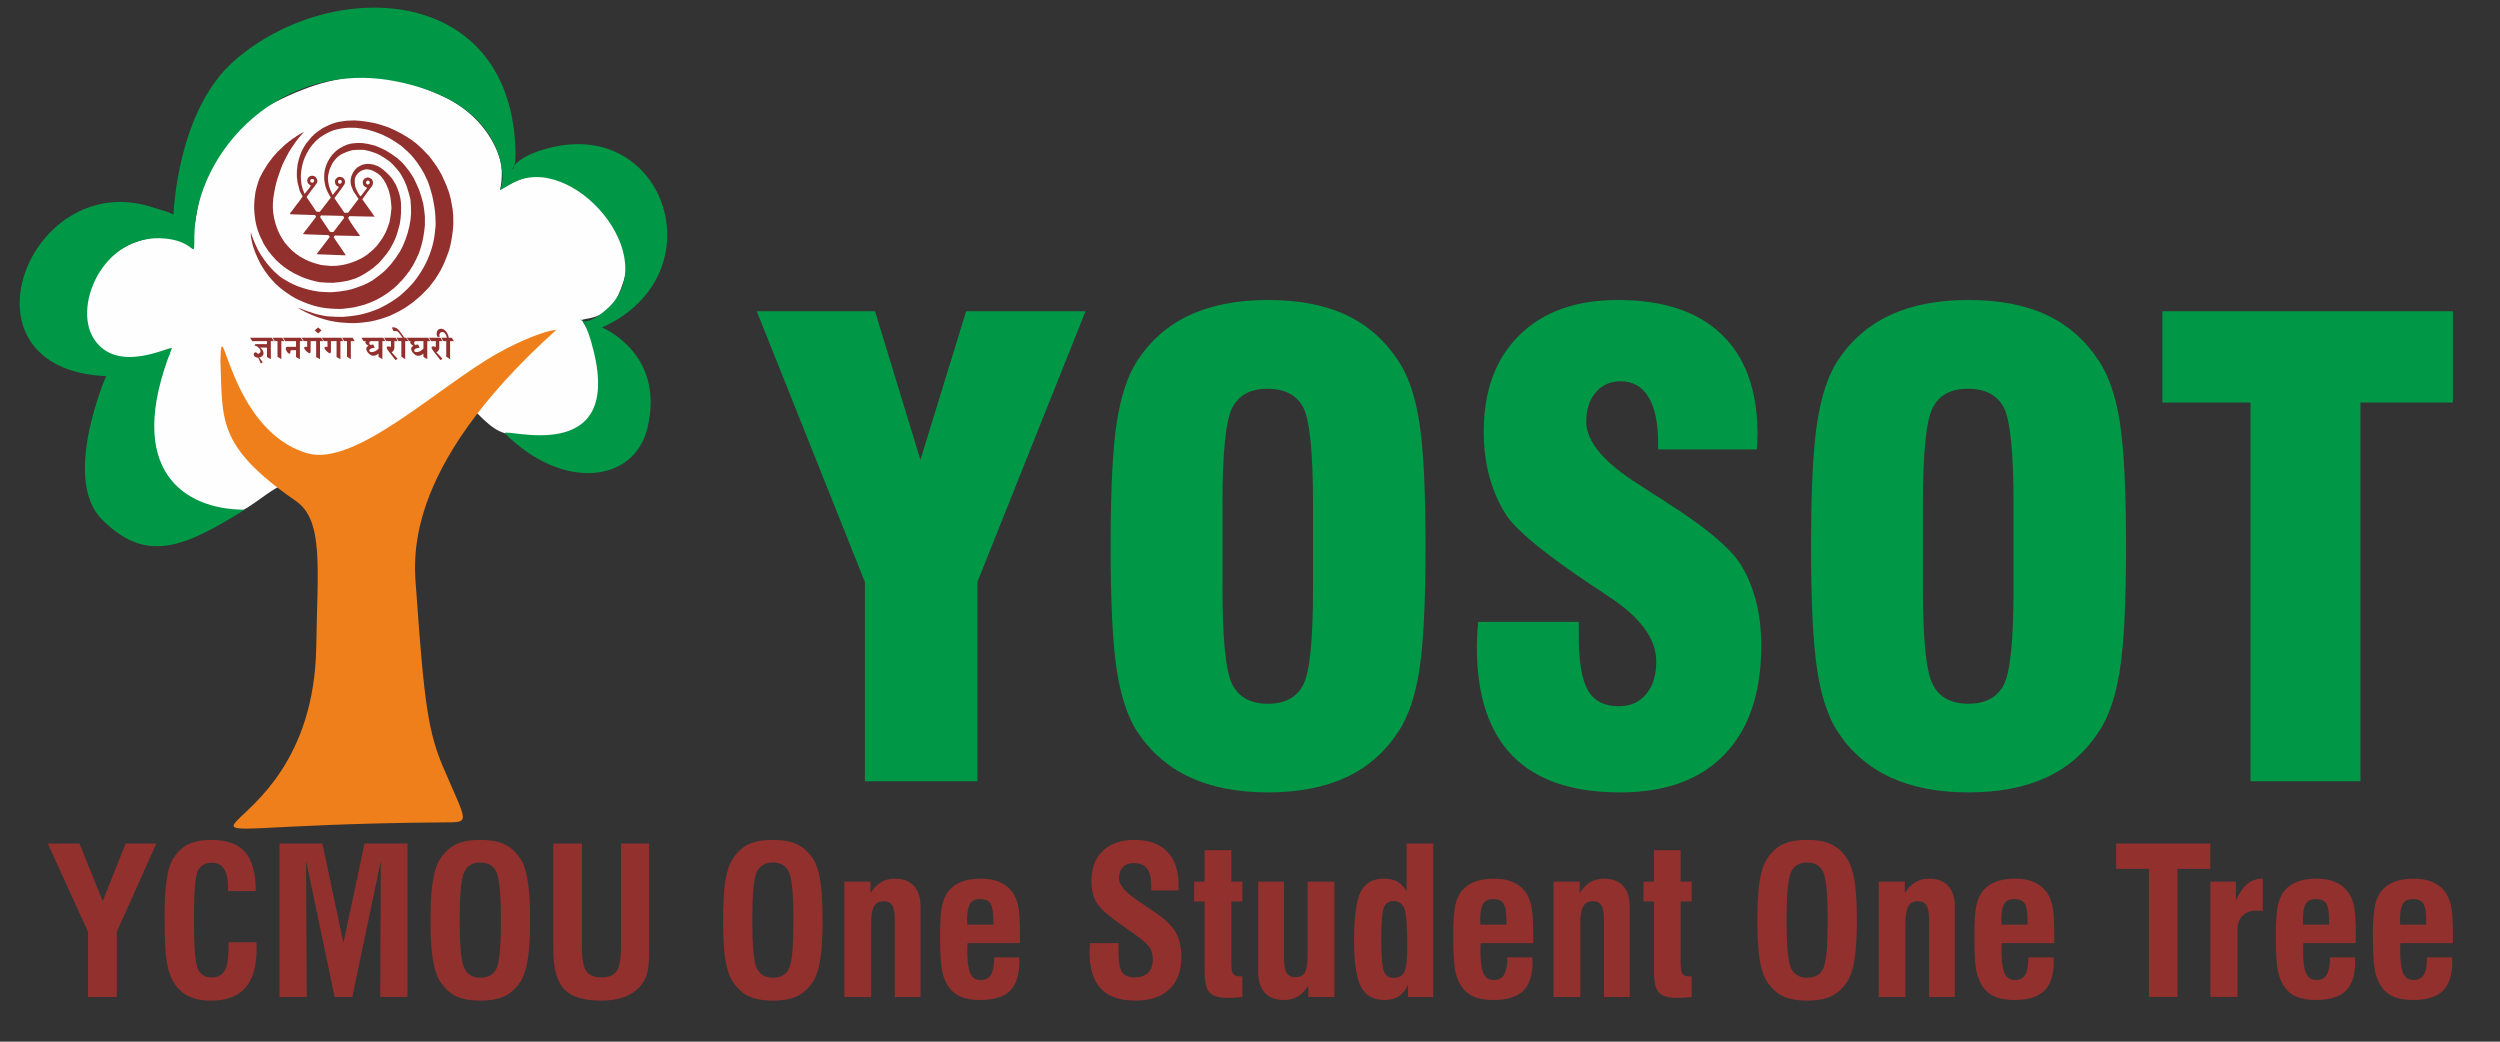 <?xml version="1.0" encoding="UTF-8"?>
<!DOCTYPE svg PUBLIC "-//W3C//DTD SVG 1.1//EN" "http://www.w3.org/Graphics/SVG/1.1/DTD/svg11.dtd">
<!-- Creator: CorelDRAW 2019 (64-Bit) -->
<svg xmlns="http://www.w3.org/2000/svg" xml:space="preserve" width="240px" height="100px" version="1.1" style="shape-rendering:geometricPrecision; text-rendering:geometricPrecision; image-rendering:optimizeQuality; fill-rule:evenodd; clip-rule:evenodd" viewBox="0 0 240 100" xmlns:xlink="http://www.w3.org/1999/xlink">
 <rect x="0" y="0" width="240" height="100" fill="#333333" stroke="none"/>
 <defs>
  <style type="text/css">
   <![CDATA[
    .fil0 {fill:none}
    .fil1 {fill:#FEFEFE}
    .fil2 {fill:#EF7F1A}
    .fil4 {fill:#92302E}
    .fil3 {fill:#009846}
    .fil6 {fill:#92302E;fill-rule:nonzero}
    .fil5 {fill:#009846;fill-rule:nonzero}
   ]]>
  </style>
 </defs>
 <g id="Layer_x0020_1">
  <rect class="fil0" width="240" height="100"/>
  <g id="_1608464422928">
   <path class="fil1" d="M27.97 46.29c-2.01,0.25 -4.59,3.53 -6.61,3.21 -4.93,-0.78 -8.23,-5.2 -7.85,-11.57 0.09,-1.42 1.89,-3.75 3.3,-4.11 -10.58,3.92 -11.04,-8.53 -3.22,-10.76 4.74,-1.34 4.48,2.55 5.22,-2.2 0.64,-4.09 2.08,-7.94 6.16,-10.27 7.7,-4.4 12.39,-3.71 17.55,-1.35 3.08,1.42 4.88,3.94 5.48,6.07 0.39,1.43 0,2.91 0.01,2.9 4.88,-3.07 7.98,-0.61 9.49,0.56 3.01,2.32 3.56,5.83 1.82,9.64 -1.15,2.51 -3.62,2.06 -3.43,2.36 4.11,6.63 1.61,13.55 -7.43,10.82 -1.53,-0.46 -2.37,-1.81 -4.66,-3.79 -0.04,-0.04 -9.09,7.73 -10.25,7.93 -0.29,0.05 -5.09,0.49 -5.58,0.56z"/>
   <path class="fil2" d="M21.16 34.65c0.24,5.61 -0.44,8.13 7.25,13.45 2.67,1.85 2.07,6.38 1.95,14.01 -0.36,21.76 -24.04,17.11 12.19,16.84 2.69,-0.02 2.33,0.18 0,-5.29 -1.41,-3.29 -1.83,-6.07 -2.58,-16.79 -0.19,-2.82 -1.68,-11.59 13.43,-25.2 -0.98,0.04 -3.47,1.03 -5.65,2.26 -5.7,3.21 -13.66,10.93 -18.26,9.58 -7.59,-2.24 -8.2,-14.31 -8.33,-8.86z"/>
   <path class="fil3" d="M23.49 48.93c-5.77,3.6 -9.45,5.24 -13.72,0.92 -3.87,-3.92 0.42,-13.74 0.42,-13.74 -14.85,-0.66 -7.5,-19.91 4.29,-16.26 1.75,0.54 1.65,0.48 2.17,0.75 0.03,0.01 0.28,-9.97 5.92,-14.84 9.32,-8.05 26.62,-7.35 26.92,8.9 0.06,3.28 -1.95,0.64 3.79,-0.58 10.83,-2.3 15.46,12.43 4.51,17.36 0,0 6.09,2.45 4.37,9.63 -1.29,5.36 -8.22,6.03 -13.7,0.52 0,-0.53 11.2,3.18 8.55,-7.8 -1.46,-6.06 -2.4,-0.83 1.3,-4.17 5.49,-4.96 -3.43,-15.11 -9.08,-12.06 -2.01,1.08 -0.9,0.9 -0.99,-0.74 -0.14,-2.46 -1.71,-7.3 -10.18,-9 -11.08,-2.23 -19.28,6.73 -19.4,14.79 -0.04,2.45 0.21,0.8 -2.22,0.37 -6.27,-1.11 -9.52,6.21 -7.46,9.5 2.29,3.65 7.7,0.51 7.51,0.98 -4.64,11.69 1.18,15.47 7,15.47z"/>
   <path class="fil4" d="M24.79 34.34c-0.12,0 -0.22,-0.03 -0.31,-0.09 -0.08,-0.06 -0.12,-0.13 -0.12,-0.22 0,-0.06 0.01,-0.11 0.05,-0.15 0.04,-0.04 0.08,-0.06 0.13,-0.06 0.03,0 0.07,0.02 0.1,0.04 0.04,0.03 0.07,0.06 0.11,0.11 0.07,-0.01 0.14,-0.04 0.19,-0.09 0.05,-0.04 0.07,-0.09 0.07,-0.14 0,-0.12 -0.05,-0.24 -0.16,-0.34 -0.1,-0.11 -0.24,-0.19 -0.41,-0.23l0.06 -0.13 1.13 0 0 -0.29 -1.42 0 -0.2 -0.33 2.16 0 0.21 0.33 -0.38 0 0 1.32 0 0.41 -0.37 -0.2 0 -0.21 0 -0.7 -0.66 0c0.11,0.07 0.19,0.16 0.25,0.26 0.05,0.1 0.08,0.2 0.08,0.3 0,0.09 -0.04,0.17 -0.11,0.25 -0.08,0.07 -0.18,0.12 -0.3,0.14l0.33 0.47 -0.18 0.11 -0.25 -0.56zm1.3 -1.92l1.08 0 0.21 0.33 -0.37 0 0 1.32 0 0.41 -0.37 -0.24 0 -0.17 0 -1.32 -0.35 0 -0.2 -0.33zm1.34 1.03c0,-0.04 0.02,-0.08 0.05,-0.11 0.03,-0.04 0.07,-0.05 0.12,-0.05l0.82 0 0 -0.54 -1.12 0 -0.21 -0.33 1.87 0 0.2 0.33 -0.37 0 0 1.32 0 0.41 -0.37 -0.2 0 -0.21 0 -0.45 -0.45 0c-0.03,0 -0.04,0.01 -0.06,0.04 -0.02,0.02 -0.03,0.05 -0.03,0.08l0 0.06c0,0.04 0,0.08 -0.02,0.11 -0.02,0.02 -0.04,0.04 -0.06,0.04 -0.07,0 -0.16,-0.06 -0.24,-0.17 -0.09,-0.12 -0.13,-0.22 -0.13,-0.33zm1.77 -0.06c0,-0.03 0.01,-0.05 0.05,-0.07 0.03,-0.02 0.07,-0.03 0.11,-0.03l0.13 0 0 -0.54 -0.41 0 -0.21 -0.33 2.02 0 0.2 0.33 -0.37 0 0 1.32 0 0.41 -0.37 -0.2 0 -0.21 0 -1.32 -0.53 0 0 1.01c0,0.04 -0.01,0.08 -0.03,0.1 -0.01,0.03 -0.03,0.05 -0.05,0.05 -0.09,0 -0.2,-0.07 -0.34,-0.2 -0.13,-0.13 -0.2,-0.23 -0.2,-0.32zm1.01 -1.67l0.33 -0.29 0.33 0.29 -0.33 0.29 -0.33 -0.29zm0.94 1.67c0,-0.03 0.02,-0.05 0.05,-0.07 0.03,-0.02 0.07,-0.03 0.12,-0.03l0.12 0 0 -0.54 -0.41 0 -0.2 -0.33 2.01 0 0.21 0.33 -0.37 0 0 1.32 0 0.41 -0.37 -0.2 0 -0.21 0 -1.32 -0.54 0 0 1.01c0,0.04 -0.01,0.08 -0.02,0.1 -0.02,0.03 -0.04,0.05 -0.06,0.05 -0.09,0 -0.2,-0.07 -0.34,-0.2 -0.13,-0.13 -0.2,-0.23 -0.2,-0.32zm1.61 -0.97l1.09 0 0.2 0.33 -0.37 0 0 1.32 0 0.41 -0.37 -0.24 0 -0.17 0 -1.32 -0.34 0 -0.21 -0.33zm1.93 0l2.19 0 0.2 0.33 -0.37 0 0 1.32 0 0.41 -0.37 -0.22 0 -0.19 0 -0.12c-0.08,0.06 -0.16,0.12 -0.25,0.15 -0.08,0.04 -0.17,0.06 -0.25,0.06 -0.14,0 -0.29,-0.08 -0.45,-0.23 -0.15,-0.16 -0.23,-0.31 -0.23,-0.46 0,-0.05 0.03,-0.1 0.07,-0.16 0.04,-0.05 0.09,-0.09 0.16,-0.12 -0.1,-0.04 -0.17,-0.09 -0.23,-0.15 -0.06,-0.06 -0.09,-0.12 -0.09,-0.18 0,-0.02 0,-0.03 0.01,-0.05 0.01,-0.02 0.03,-0.03 0.04,-0.06l-0.22 0 -0.21 -0.33zm0.99 1.38c0.1,0 0.21,-0.02 0.33,-0.08 0.11,-0.06 0.23,-0.14 0.33,-0.25l0 -0.72 -0.74 0c-0.04,0 -0.07,0.02 -0.1,0.05 -0.03,0.03 -0.05,0.07 -0.05,0.12 0,0.06 0.02,0.12 0.06,0.16 0.05,0.04 0.09,0.05 0.13,0.02 0.05,-0.01 0.08,-0.02 0.08,-0.02l0.12 0 0.13 0.31c-0.14,0 -0.27,0.03 -0.37,0.08 -0.1,0.05 -0.15,0.12 -0.15,0.19 0,0.04 0.02,0.07 0.07,0.1 0.04,0.03 0.1,0.04 0.16,0.04zm1.67 -0.02c-0.15,-0.19 -0.23,-0.33 -0.23,-0.41 0,-0.03 0.02,-0.06 0.05,-0.09 0.02,-0.02 0.06,-0.03 0.1,-0.03 0.04,0 0.09,0.01 0.12,0.02 0.04,0.01 0.08,0.03 0.1,0.06 0.02,-0.03 0.03,-0.06 0.03,-0.09 0.01,-0.02 0.01,-0.05 0.01,-0.07l0 -0.42 -0.53 0 -0.21 -0.33 1.27 0 0.2 0.33 -0.4 0 0 0.66c0,0.07 -0.02,0.15 -0.07,0.22 -0.04,0.07 -0.11,0.14 -0.19,0.19l0.57 0.62 -0.2 0.13 -0.62 -0.79zm0.63 -1.36l1.08 0 0.21 0.33 -0.37 0 0 1.32 0 0.41 -0.37 -0.24 0 -0.17 0 -1.32 -0.35 0 -0.2 -0.33zm0.28 -0.51c-0.03,-0.04 -0.08,-0.08 -0.13,-0.1 -0.05,-0.02 -0.11,-0.03 -0.18,-0.03 -0.02,0 -0.05,0 -0.08,0 -0.03,0.01 -0.06,0.02 -0.08,0.02l-0.17 -0.34c0.02,-0.02 0.05,-0.02 0.07,-0.03 0.03,-0.01 0.05,-0.01 0.08,-0.01 0.11,0 0.21,0.04 0.32,0.1 0.11,0.07 0.21,0.16 0.29,0.28l0.44 0.62 -0.17 0 -0.39 -0.51zm0.74 0.51l2.18 0 0.21 0.33 -0.37 0 0 1.32 0 0.41 -0.37 -0.22 0 -0.19 0 -0.12c-0.08,0.06 -0.17,0.12 -0.25,0.15 -0.09,0.04 -0.17,0.06 -0.25,0.06 -0.15,0 -0.3,-0.08 -0.45,-0.23 -0.15,-0.16 -0.23,-0.31 -0.23,-0.46 0,-0.05 0.02,-0.1 0.06,-0.16 0.05,-0.05 0.1,-0.09 0.17,-0.12 -0.1,-0.04 -0.18,-0.09 -0.23,-0.15 -0.06,-0.06 -0.09,-0.12 -0.09,-0.18 0,-0.02 0,-0.03 0.01,-0.05 0.01,-0.02 0.02,-0.03 0.04,-0.06l-0.22 0 -0.21 -0.33zm0.99 1.38c0.1,0 0.21,-0.02 0.33,-0.08 0.11,-0.06 0.22,-0.14 0.33,-0.25l0 -0.72 -0.75 0c-0.03,0 -0.07,0.02 -0.1,0.05 -0.03,0.03 -0.04,0.07 -0.04,0.12 0,0.06 0.02,0.12 0.06,0.16 0.04,0.04 0.08,0.05 0.13,0.02 0.05,-0.01 0.08,-0.02 0.08,-0.02l0.12 0 0.13 0.31c-0.15,0 -0.27,0.03 -0.37,0.08 -0.1,0.05 -0.15,0.12 -0.15,0.19 0,0.04 0.02,0.07 0.07,0.1 0.04,0.03 0.09,0.04 0.16,0.04zm1.67 -0.02c-0.15,-0.19 -0.23,-0.33 -0.23,-0.41 0,-0.03 0.01,-0.06 0.04,-0.09 0.03,-0.02 0.07,-0.03 0.1,-0.03 0.05,0 0.09,0.01 0.13,0.02 0.04,0.01 0.07,0.03 0.1,0.06 0.01,-0.03 0.03,-0.06 0.03,-0.09 0.01,-0.02 0.01,-0.05 0.01,-0.07l0 -0.42 -0.53 0 -0.21 -0.33 1.27 0 0.2 0.33 -0.4 0 0 0.66c0,0.07 -0.02,0.15 -0.07,0.22 -0.04,0.07 -0.11,0.14 -0.2,0.19l0.58 0.62 -0.2 0.13 -0.62 -0.79zm0.62 -1.36l0.62 0c-0.03,-0.16 -0.09,-0.29 -0.17,-0.4 -0.08,-0.1 -0.17,-0.15 -0.27,-0.15 -0.11,0 -0.19,0.05 -0.24,0.15 -0.05,0.1 -0.05,0.21 0,0.32l-0.21 0c-0.03,-0.04 -0.05,-0.09 -0.07,-0.15 -0.02,-0.06 -0.02,-0.12 -0.02,-0.18 0,-0.12 0.04,-0.23 0.12,-0.32 0.08,-0.09 0.18,-0.13 0.3,-0.13 0.17,0 0.33,0.08 0.47,0.24 0.14,0.17 0.23,0.37 0.27,0.62l0.29 0 0.21 0.33 -0.37 0 0 1.32 0 0.41 -0.37 -0.24 0 -0.17 0 -1.32 -0.35 0 -0.21 -0.33z"/>
   <path class="fil4" d="M33.9 31.02c-0.77,-0.01 -1.53,-0.07 -2.25,-0.23 -0.38,-0.09 -0.77,-0.2 -1.13,-0.33 -0.2,-0.07 -0.39,-0.14 -0.57,-0.22 -0.06,-0.03 -0.11,-0.05 -0.16,-0.07 -0.14,-0.06 -0.28,-0.13 -0.42,-0.19 -0.1,-0.05 -0.19,-0.1 -0.29,-0.15 -0.12,-0.06 -0.23,-0.11 -0.33,-0.19 -0.05,-0.04 -0.08,-0.06 -0.08,-0.09 0.1,0.04 0.14,0.06 0.24,0.1 0.07,0.02 0.14,0.04 0.2,0.08 0.11,0.04 0.22,0.08 0.32,0.12 0.22,0.08 0.44,0.15 0.67,0.22 0.03,0.01 0.07,0.02 0.11,0.04 0.07,0.02 0.15,0.04 0.22,0.06 0.17,0.04 0.19,0.04 0.5,0.11 0.09,0.02 0.25,0.05 0.38,0.07 0.09,0.01 0.2,0.02 0.32,0.03 0.43,0.03 0.85,0.05 1.3,0.04 0.5,-0.04 1,-0.09 1.49,-0.18 0.65,-0.13 1.29,-0.34 1.92,-0.6 0.53,-0.25 1.04,-0.54 1.54,-0.87 0.15,-0.1 0.26,-0.19 0.4,-0.29 0.07,-0.05 0.15,-0.12 0.21,-0.17 0.09,-0.08 0.18,-0.16 0.27,-0.24 0.15,-0.14 0.29,-0.27 0.43,-0.41 0.03,-0.03 0.13,-0.13 0.19,-0.21 0.13,-0.12 0.22,-0.22 0.31,-0.34 0.17,-0.22 0.35,-0.44 0.5,-0.67 0.32,-0.47 0.59,-0.94 0.83,-1.46 0.05,-0.11 0.08,-0.19 0.12,-0.3 0.03,-0.07 0.07,-0.17 0.1,-0.24 0.05,-0.16 0.11,-0.32 0.16,-0.46 0.02,-0.08 0.04,-0.14 0.06,-0.2 0.04,-0.13 0.07,-0.26 0.11,-0.4 0.03,-0.14 0.05,-0.22 0.09,-0.43 0.03,-0.21 0.07,-0.42 0.09,-0.63 0.02,-0.16 0.04,-0.32 0.05,-0.48 0.01,-0.08 0.01,-0.15 0.02,-0.22 0,-0.09 0,-0.18 0,-0.27 -0.01,-0.49 -0.04,-0.97 -0.11,-1.43 -0.15,-0.85 -0.15,-0.85 -0.21,-1.11 -0.08,-0.26 -0.15,-0.53 -0.22,-0.79 -0.17,-0.5 -0.17,-0.5 -0.25,-0.69 -0.02,-0.05 -0.05,-0.1 -0.07,-0.15 -0.15,-0.34 -0.33,-0.69 -0.5,-0.96 -0.13,-0.21 -0.27,-0.41 -0.41,-0.61 -0.11,-0.15 -0.23,-0.3 -0.34,-0.45 0,0 -0.01,0 -0.01,0 -0.04,-0.05 -0.09,-0.1 -0.12,-0.15 -0.01,0 -0.02,0 -0.02,0 -0.04,-0.13 -0.22,-0.21 -0.23,-0.27 -0.08,-0.05 -0.18,-0.17 -0.2,-0.2 -0.18,-0.12 -0.36,-0.34 -0.51,-0.44 0,-0.01 0,-0.02 0,-0.02 -0.04,-0.02 -0.15,-0.11 -0.16,-0.12 -0.35,-0.25 -0.69,-0.47 -1.03,-0.67 -0.24,-0.13 -0.49,-0.25 -0.74,-0.37 -0.32,-0.13 -0.32,-0.13 -0.72,-0.27 -0.22,-0.07 -0.45,-0.14 -0.67,-0.2 -0.22,-0.04 -0.44,-0.08 -0.66,-0.12 -0.17,-0.02 -0.33,-0.04 -0.5,-0.06 -0.23,-0.01 -0.46,-0.01 -0.69,-0.01 -0.51,0.03 -0.97,0.11 -1.44,0.25 -0.11,0.04 -0.22,0.09 -0.33,0.13 -0.57,0.27 -1.22,0.66 -1.6,1.17 -0.01,0 -0.01,0 -0.02,0 -0.07,0.1 -0.15,0.19 -0.22,0.29 -0.01,0 -0.01,0 -0.01,0 -0.14,0.2 -0.26,0.4 -0.38,0.62 -0.08,0.16 -0.16,0.32 -0.23,0.49 -0.05,0.15 -0.1,0.29 -0.15,0.44 -0.11,0.42 -0.18,0.84 -0.19,1.29 0.01,0.26 0.02,0.53 0.07,0.81 0.06,0.28 0.16,0.56 0.28,0.85 0.01,-0.01 0.02,-0.01 0.03,-0.01 0.14,-0.16 0.57,-0.68 0.57,-0.78 -0.29,-0.18 -0.32,-0.25 -0.34,-0.52 0.07,-0.36 0.44,-0.54 0.77,-0.33 0.16,0.16 0.28,0.36 0.16,0.61 -0.14,0.23 -0.34,0.46 -0.51,0.68 -0.15,0.21 -0.31,0.42 -0.46,0.64 -0.01,0.01 -0.01,0.02 -0.01,0.04 0.21,0.32 0.21,0.32 0.93,1.38 0.09,0.03 0.21,0.03 0.33,0.02 0.05,-0.05 0.13,-0.19 0.18,-0.21 0.08,-0.12 0.17,-0.23 0.25,-0.35 0.01,0 0.01,0 0.02,0 0.01,-0.03 0.02,-0.05 0.04,-0.07 0.03,0 0.12,-0.18 0.17,-0.2 0.01,-0.03 0.01,-0.03 0.38,-0.51 0,-0.02 0,-0.03 0.01,-0.04 -0.24,-0.36 -0.39,-0.7 -0.51,-1.07 -0.06,-0.25 -0.09,-0.47 -0.12,-0.68 0,-0.17 0,-0.34 0.01,-0.51 0.04,-0.44 0.16,-0.83 0.35,-1.2 0.1,-0.19 0.23,-0.39 0.35,-0.55 0,0 0.01,0 0.01,0 0.02,-0.04 0.08,-0.1 0.1,-0.14 0.01,0 0.01,0 0.02,0 0.01,-0.03 0.01,-0.03 0.04,-0.04 0.32,-0.4 0.86,-0.7 1.34,-0.88 0.11,-0.03 0.23,-0.06 0.34,-0.09 0.41,-0.06 0.74,-0.08 1.18,-0.05 0.39,0.06 0.72,0.12 1.14,0.24 0.31,0.11 0.64,0.27 0.99,0.44 0.39,0.22 0.81,0.5 1.22,0.81 0,0.01 0,0.01 0,0.02 0.16,0.15 0.41,0.33 0.57,0.55 0,0 0.01,0 0.01,0 0.03,0.05 0.26,0.32 0.49,0.62 0.21,0.31 0.21,0.31 0.44,0.69 0.08,0.16 0.23,0.46 0.52,1.13 0.15,0.41 0.27,0.85 0.39,1.31 0.07,0.39 0.12,0.82 0.16,1.24 0,0.28 0,0.55 0,0.83 -0.08,0.92 -0.24,1.76 -0.56,2.66 -0.18,0.42 -0.38,0.83 -0.61,1.25 -0.06,0.07 -0.06,0.07 -0.36,0.56 -0.01,0 -0.01,0 -0.02,0 -0.07,0.1 -0.15,0.2 -0.22,0.3 -0.09,0.12 -0.18,0.22 -0.28,0.34 -0.05,0.07 -0.11,0.14 -0.18,0.21 -0.05,0.05 -0.12,0.11 -0.17,0.16 -0.04,0.05 -0.09,0.11 -0.14,0.16 -0.07,0.07 -0.14,0.14 -0.22,0.21 -0.08,0.07 -0.15,0.14 -0.23,0.21 -0.16,0.13 -0.31,0.25 -0.48,0.37 -0.08,0.06 -0.17,0.13 -0.25,0.18 -0.2,0.13 -0.4,0.26 -0.6,0.37 -0.14,0.08 -0.28,0.15 -0.42,0.22 -0.35,0.17 -0.71,0.31 -1.09,0.44 -0.34,0.09 -0.67,0.18 -0.98,0.25 -0.2,0.03 -0.4,0.06 -0.6,0.08 -0.23,0.03 -0.47,0.06 -0.69,0.07 -0.34,0 -0.69,-0.01 -1.01,-0.04 -0.28,-0.02 -0.54,-0.05 -0.81,-0.1 -0.12,-0.02 -0.24,-0.05 -0.35,-0.07 -0.07,-0.02 -0.14,-0.04 -0.21,-0.06 -0.08,-0.02 -0.16,-0.04 -0.24,-0.06 -0.1,-0.03 -0.2,-0.07 -0.3,-0.1 -0.1,-0.03 -0.19,-0.06 -0.29,-0.1 -0.05,-0.02 -0.11,-0.04 -0.16,-0.06 -0.09,-0.03 -0.17,-0.07 -0.26,-0.11 -0.13,-0.05 -0.26,-0.11 -0.38,-0.17 -0.1,-0.04 -0.17,-0.08 -0.26,-0.12 -0.05,-0.03 -0.1,-0.06 -0.16,-0.09 -0.04,-0.02 -0.11,-0.06 -0.13,-0.08 -0.11,-0.05 -0.21,-0.12 -0.31,-0.19 -0.11,-0.07 -0.22,-0.14 -0.33,-0.22 -0.34,-0.24 -0.66,-0.49 -0.95,-0.77 -0.03,-0.02 -0.05,-0.04 -0.08,-0.06 -0.06,-0.08 -0.13,-0.14 -0.18,-0.2 -0.04,-0.04 -0.07,-0.08 -0.11,-0.12 -0.03,-0.02 -0.07,-0.07 -0.09,-0.1 -0.02,-0.03 -0.04,-0.05 -0.07,-0.08 -0.02,-0.02 -0.03,-0.03 -0.04,-0.05 -0.04,-0.03 -0.07,-0.07 -0.1,-0.11 -0.04,-0.04 -0.05,-0.06 -0.06,-0.07 -0.15,-0.21 -0.25,-0.34 -0.31,-0.42 -0.05,-0.07 -0.08,-0.1 -0.09,-0.13 -0.02,-0.03 -0.04,-0.06 -0.06,-0.09 -0.13,-0.19 -0.24,-0.39 -0.36,-0.59 -0.2,-0.38 -0.38,-0.78 -0.52,-1.14 -0.07,-0.18 -0.13,-0.36 -0.19,-0.55 -0.07,-0.29 -0.14,-0.55 -0.18,-0.81 -0.01,-0.06 -0.02,-0.14 -0.02,-0.19 -0.01,-0.07 -0.01,-0.1 0,-0.16 0.01,-0.04 0,-0.14 0.01,-0.14 0.02,0.09 0.06,0.24 0.08,0.3 0.03,0.09 0.07,0.19 0.1,0.27 0.07,0.18 0.14,0.32 0.21,0.5 0.13,0.27 0.19,0.41 0.25,0.54 0.12,0.24 0.18,0.31 0.25,0.44 0,0 0,0.01 0.01,0.01 0.02,0.05 0.02,0.05 0.44,0.66 0.04,0.06 0.08,0.11 0.12,0.16 0.07,0.1 0.17,0.2 0.25,0.31 0.02,0.03 0.04,0.05 0.07,0.07 0.05,0.06 0.1,0.11 0.14,0.17 0.13,0.13 0.19,0.19 0.22,0.22 0.02,0.02 0.03,0.04 0.05,0.06 0.05,0.04 0.16,0.15 0.23,0.21 0.02,0.02 0.04,0.03 0.06,0.05 0.03,0.03 0.07,0.07 0.11,0.1 0.03,0.04 0.05,0.05 0.09,0.08 0.04,0.03 0.06,0.06 0.1,0.08 0.03,0.03 0.07,0.05 0.1,0.08 0.02,0.01 0.04,0.03 0.06,0.04 0.03,0.02 0.05,0.04 0.08,0.06 0.09,0.05 0.19,0.11 0.29,0.17 0.03,0.02 0.07,0.04 0.11,0.06 0.09,0.05 0.17,0.1 0.27,0.16 0.05,0.02 0.1,0.05 0.16,0.08 0.1,0.04 0.18,0.09 0.3,0.14 0.06,0.02 0.17,0.08 0.29,0.13 0.07,0.02 0.15,0.05 0.23,0.08 0.03,0.01 0.07,0.03 0.11,0.04 0.07,0.03 0.14,0.05 0.21,0.07 0.12,0.04 0.23,0.08 0.36,0.11 0.12,0.03 0.23,0.06 0.36,0.09 0.06,0.01 0.13,0.03 0.19,0.04 0.19,0.04 0.37,0.07 0.57,0.1 0.1,0.01 0.21,0.02 0.32,0.03 0.07,0.01 0.14,0.01 0.21,0.01 0.14,0.01 0.28,0.02 0.42,0.02 0.11,0 0.23,0 0.34,0 0.2,-0.01 0.4,-0.03 0.59,-0.05 0.08,-0.01 0.15,-0.02 0.23,-0.03 0.19,-0.02 0.39,-0.06 0.59,-0.09 0.17,-0.04 0.34,-0.07 0.51,-0.12 0.68,-0.21 1.37,-0.45 1.99,-0.84 0.43,-0.31 0.87,-0.63 1.25,-0.99 0.18,-0.2 0.37,-0.41 0.55,-0.6 0.3,-0.37 0.58,-0.77 0.83,-1.17 0.09,-0.18 0.18,-0.36 0.28,-0.54 0.37,-0.83 0.62,-1.65 0.74,-2.52 0.01,-0.19 0.03,-0.39 0.05,-0.58 0.01,-0.47 -0.01,-0.94 -0.06,-1.39 -0.1,-0.43 -0.24,-0.89 -0.37,-1.28 -0.1,-0.22 -0.19,-0.44 -0.28,-0.65 -0.01,0 -0.01,0 -0.02,0 -0.12,-0.29 -0.31,-0.56 -0.46,-0.78 -0.01,0 -0.01,0 -0.02,0 -0.04,-0.05 -0.08,-0.11 -0.12,-0.17 -0.13,-0.14 -0.28,-0.29 -0.36,-0.4 -0.1,-0.1 -0.2,-0.19 -0.3,-0.29 0,0 0,-0.01 0,-0.01 -0.01,-0.01 -0.02,-0.01 -0.04,-0.02 0,0 0,-0.01 0,-0.01 -0.33,-0.24 -0.62,-0.44 -0.94,-0.62 -0.37,-0.19 -0.72,-0.31 -1.07,-0.41 -0.15,-0.03 -0.31,-0.07 -0.46,-0.1 -0.39,-0.02 -0.73,-0.02 -1.08,0.02 -0.41,0.08 -0.73,0.22 -1.09,0.39 -0.1,0.07 -0.2,0.14 -0.29,0.2 -0.24,0.2 -0.38,0.37 -0.55,0.61 -0.06,0.11 -0.11,0.22 -0.17,0.33 -0.05,0.13 -0.1,0.25 -0.15,0.37 -0.04,0.17 -0.09,0.33 -0.12,0.5 -0.01,0.1 -0.03,0.2 -0.03,0.31 0.01,0.21 0.04,0.44 0.09,0.68 0.08,0.29 0.21,0.59 0.36,0.9 0.01,0 0.02,0 0.03,0 0.1,-0.13 0.2,-0.27 0.31,-0.4 0,0 0.01,0 0.01,0 0.08,-0.11 0.21,-0.25 0.26,-0.36 -0.07,-0.03 -0.14,-0.06 -0.21,-0.09 0,-0.01 0,-0.02 0,-0.02 -0.01,0 -0.01,0 -0.02,0 -0.03,-0.05 -0.07,-0.1 -0.1,-0.14 -0.08,-0.19 -0.09,-0.33 0.01,-0.49 0.21,-0.23 0.34,-0.28 0.66,-0.16 0.2,0.12 0.3,0.36 0.2,0.63 -0.28,0.44 -0.64,0.89 -0.96,1.33 0,0.01 0,0.03 0,0.05 0.91,1.34 0.91,1.34 0.94,1.37 0.12,0 0.24,0 0.36,0 0.33,-0.44 0.66,-0.87 0.99,-1.31 0,-0.01 0,-0.02 0,-0.03 -0.16,-0.24 -0.32,-0.48 -0.48,-0.72 -0.12,-0.28 -0.25,-0.55 -0.27,-0.81 0,-0.1 0,-0.21 0,-0.31 0.03,-0.11 0.05,-0.21 0.07,-0.31 0.14,-0.37 0.3,-0.63 0.58,-0.86 0.14,-0.09 0.31,-0.17 0.46,-0.25 0.12,-0.03 0.26,-0.07 0.42,-0.09 0.23,0 0.42,0.01 0.66,0.07 0.13,0.05 0.26,0.09 0.4,0.14 0.09,0.05 0.18,0.1 0.27,0.15 0.41,0.29 0.77,0.63 1.12,1.05 0.18,0.28 0.18,0.28 0.36,0.59 0.18,0.4 0.33,0.81 0.43,1.27 0.02,0.14 0.04,0.3 0.06,0.45 0.03,0.68 0.02,1.35 -0.11,2.05 -0.12,0.5 -0.27,1.01 -0.47,1.5 -0.14,0.31 -0.31,0.62 -0.48,0.92 -0.14,0.19 -0.26,0.37 -0.39,0.56 -0.01,0 -0.01,0 -0.02,0 -0.04,0.06 -0.09,0.13 -0.14,0.19 0,0 -0.01,0 -0.01,0 -0.09,0.11 -0.19,0.22 -0.28,0.34 -0.01,0 -0.01,0 -0.01,0 -0.12,0.18 -0.43,0.43 -0.6,0.58 -0.03,0.01 -0.09,0.06 -0.09,0.09 -0.56,0.41 -1.13,0.8 -1.77,1.05 -0.24,0.07 -0.47,0.15 -0.71,0.22 -0.48,0.1 -0.97,0.17 -1.44,0.2 -0.43,0 -0.86,-0.02 -1.29,-0.06 -0.58,-0.11 -1.13,-0.27 -1.64,-0.47 -0.29,-0.14 -0.57,-0.27 -0.85,-0.4 0,-0.01 0,-0.01 0,-0.01 -0.04,-0.03 -0.09,-0.05 -0.14,-0.07 0,0 0,-0.01 0,-0.01 -0.09,-0.05 -0.09,-0.05 -0.38,-0.22 0,-0.01 0,-0.01 0,-0.01 -0.08,-0.05 -0.16,-0.1 -0.23,-0.14 0,-0.01 0,-0.02 0,-0.02 -0.09,-0.05 -0.27,-0.19 -0.31,-0.22 0,0 0,-0.01 0,-0.01 -0.08,-0.06 -0.16,-0.12 -0.24,-0.18 0,-0.01 0,-0.01 0,-0.01 -0.01,0 -0.02,-0.02 -0.03,-0.03 0,0 0,-0.01 0,-0.01 -0.05,-0.03 -0.09,-0.06 -0.14,-0.1 0,0 0,-0.01 0,-0.02 -0.02,-0.01 -0.02,-0.02 -0.03,-0.02 0,-0.01 0,-0.01 0,-0.02 -0.07,0 -0.41,-0.39 -0.41,-0.41 -0.01,0 -0.02,0 -0.02,0 -0.05,-0.06 -0.09,-0.11 -0.14,-0.17 -0.01,0 -0.01,0 -0.01,0 -0.23,-0.28 -0.23,-0.28 -0.3,-0.38 -0.01,0 -0.01,0 -0.01,0 -0.01,-0.03 -0.33,-0.49 -0.43,-0.66 0,-0.01 -0.01,-0.02 -0.01,-0.02 0,0 -0.01,0 -0.01,0 -0.14,-0.29 -0.27,-0.57 -0.41,-0.86 -0.07,-0.18 -0.13,-0.33 -0.19,-0.5 -0.04,-0.14 -0.08,-0.3 -0.13,-0.44 -0.04,-0.19 -0.06,-0.26 -0.09,-0.41 -0.01,-0.08 -0.02,-0.17 -0.05,-0.33 -0.04,-0.32 -0.07,-0.58 -0.08,-0.89 0,-0.13 0,-0.28 0,-0.42 0.01,-0.15 0.02,-0.31 0.03,-0.45 0.03,-0.25 0.06,-0.49 0.09,-0.73 0.04,-0.16 0.08,-0.33 0.12,-0.49 0.04,-0.13 0.09,-0.26 0.12,-0.39 0.05,-0.16 0.09,-0.27 0.15,-0.44 0.03,-0.05 0.05,-0.11 0.08,-0.16 0.08,-0.17 0.17,-0.34 0.26,-0.5 0.11,-0.19 0.23,-0.37 0.34,-0.55 0.17,-0.25 0.15,-0.23 0.18,-0.28 0.01,0 0.04,-0.05 0.06,-0.07 0.09,-0.13 0.27,-0.37 0.33,-0.44 0,0 0.03,-0.03 0.04,-0.05 0.05,-0.06 0.08,-0.09 0.14,-0.17 0.03,-0.03 0.06,-0.05 0.08,-0.08 0.04,-0.06 0.15,-0.16 0.19,-0.22 0.03,-0.03 0.09,-0.09 0.12,-0.12 0.03,-0.02 0.1,-0.1 0.19,-0.17 0.09,-0.09 0.15,-0.16 0.24,-0.24 0.02,-0.02 0.09,-0.09 0.09,-0.09 0.03,-0.03 0.06,-0.06 0.09,-0.08 0.3,-0.25 0.32,-0.27 0.42,-0.34 0.01,-0.01 0.02,-0.02 0.02,-0.02 0.03,-0.01 0.12,-0.09 0.16,-0.1 0,-0.01 0,-0.01 0,-0.02 0.09,-0.07 0.09,-0.07 0.15,-0.1 0,-0.01 0,-0.01 0,-0.02 0.08,-0.04 0.16,-0.09 0.24,-0.13 0,-0.01 0,-0.02 0,-0.02 0.01,-0.01 0.03,-0.02 0.06,-0.02 0,-0.01 0,-0.01 0,-0.02 0.01,-0.01 0.03,-0.01 0.05,-0.02 0,-0.01 0,-0.01 0,-0.02 0.1,-0.06 0.21,-0.12 0.31,-0.18 0,0 0,-0.01 0,-0.01 0.05,-0.02 0.36,-0.21 0.41,-0.19 0,0.01 -0.01,0.03 -0.01,0.04 -0.09,0.04 -0.2,0.17 -0.25,0.26 -0.01,0 -0.01,0 -0.02,0 -0.11,0.13 -0.11,0.13 -0.11,0.15 -0.01,0 -0.02,0 -0.02,0 -0.29,0.36 -0.29,0.36 -0.29,0.39 -0.01,0 -0.02,0 -0.02,0 -0.01,0.02 -0.03,0.05 -0.05,0.08 0,0 -0.01,0 -0.01,0 -0.16,0.28 -0.4,0.54 -0.57,0.87 -0.02,0.02 -0.03,0.04 -0.05,0.06 -0.3,0.57 -0.63,1.14 -0.84,1.77 -0.01,0.02 -0.02,0.06 -0.02,0.06 -0.2,0.54 -0.35,1.01 -0.48,1.59 -0.13,0.73 -0.14,0.73 -0.18,1.02 -0.02,0.17 -0.03,0.33 -0.04,0.5 -0.01,0.14 -0.01,0.29 -0.01,0.43 0.01,0.18 0.02,0.35 0.04,0.53 0.1,0.71 0.29,1.41 0.64,2.08 0.07,0.14 0.15,0.27 0.23,0.41 0.01,0 0.01,0 0.02,0 0.02,0.04 0.04,0.08 0.06,0.12 0,0 0.01,0 0.02,0 0.01,0.04 0.03,0.07 0.06,0.11 0,0 0.01,0 0.01,0 0.04,0.15 0.28,0.31 0.37,0.49 0.01,0 0.01,0 0.02,0 0.17,0.19 0.39,0.44 0.64,0.6 0,0.01 0,0.01 0,0.02 0.04,0.02 0.08,0.05 0.12,0.08 0,0 0,0 0,0.01 0.09,0.06 0.18,0.12 0.27,0.18 0,0 0,0.01 0,0.02 0.21,0.12 0.42,0.24 0.63,0.35 0.46,0.23 0.98,0.39 1.51,0.52 0.29,0.03 0.61,0.07 0.92,0.09 0.16,-0.01 0.32,-0.01 0.48,-0.01 0.88,-0.06 1.73,-0.33 2.53,-0.76 0.33,-0.2 0.33,-0.2 0.62,-0.41 0,-0.01 0,-0.01 0,-0.02 0.05,-0.02 0.21,-0.17 0.49,-0.41 0.06,-0.07 0.13,-0.14 0.19,-0.21 0.01,0 0.01,0 0.02,0 0.04,-0.05 0.08,-0.1 0.12,-0.15 0,0 0,0 0.01,0 0.04,-0.06 0.09,-0.11 0.48,-0.66 0.11,-0.19 0.21,-0.38 0.32,-0.57 0.15,-0.33 0.28,-0.68 0.38,-1.02 0.1,-0.46 0.16,-0.91 0.19,-1.35 -0.02,-0.34 -0.05,-0.7 -0.1,-1.01 -0.04,-0.19 -0.09,-0.38 -0.13,-0.56 -0.12,-0.37 -0.26,-0.71 -0.45,-1.02 -0.15,-0.22 -0.15,-0.22 -0.18,-0.27 -0.01,0 -0.01,0 -0.01,0 -0.25,-0.37 -0.65,-0.59 -1,-0.75 -0.08,-0.02 -0.16,-0.04 -0.23,-0.06 -0.1,-0.02 -0.2,-0.03 -0.29,-0.04 -0.53,0.05 -0.95,0.37 -1.12,0.88 -0.03,0.26 -0.02,0.51 0.04,0.81 0.05,0.13 0.1,0.26 0.16,0.39 0,0.01 0.27,0.53 0.36,0.51 0.19,-0.26 0.41,-0.52 0.6,-0.78 0,-0.01 0,-0.02 0,-0.03 -0.32,-0.14 -0.41,-0.27 -0.41,-0.58 0.02,-0.09 0.07,-0.22 0.14,-0.25 0,-0.01 0,-0.01 0,-0.02 0,0 0.01,0 0.01,0 0,-0.01 0,-0.01 0,-0.02 0.28,-0.17 0.43,-0.17 0.72,0.04 0.12,0.19 0.15,0.29 0.08,0.54 -0.01,0.04 -0.03,0.07 -0.04,0.1 -0.31,0.41 -0.65,0.85 -0.94,1.28 0.01,0.02 0.02,0.05 0.03,0.07 0.27,0.37 0.53,0.75 0.8,1.12 0,0 0,0 0.01,0 0.08,0.12 0.16,0.23 0.23,0.35 0.03,0.01 0.07,0.07 0.1,0.14 -2.17,-0.05 -2.17,-0.05 -2.42,-0.05 0,0.01 0,0.01 0,0.02 -0.01,0 -0.02,0 -0.02,0 -0.03,0.05 -0.07,0.11 -0.1,0.17 0.29,0.54 0.73,1.11 1.12,1.67 0,0.01 0,0.03 0.01,0.05 -0.8,-0.02 -1.59,-0.04 -2.39,-0.05 -0.06,0.03 -0.11,0.1 -0.13,0.16 0.16,0.24 0.32,0.49 0.49,0.74 0,0 0,0 0.01,0 0.61,0.92 0.61,0.92 0.64,0.95 0,0.01 0,0.02 0,0.04 -0.02,0 -0.05,0 -0.07,0.01 -2.46,-0.09 -2.46,-0.09 -2.65,-0.1 -0.01,-0.01 -0.02,-0.01 -0.03,-0.01 0,-0.02 0.01,-0.04 0.01,-0.05 0.4,-0.53 0.83,-1.08 1.22,-1.6 0,-0.09 -0.11,-0.16 -0.15,-0.18 -2.24,-0.08 -2.38,-0.07 -2.41,-0.11 0.01,-0.04 0.02,-0.04 0.05,-0.06 0.07,-0.1 0.14,-0.21 0.21,-0.31 0.01,0 0.01,0 0.02,0 0.32,-0.42 0.64,-0.84 0.96,-1.26 0,-0.09 -0.06,-0.14 -0.09,-0.18 -0.78,-0.02 -1.57,-0.05 -2.35,-0.08 -0.02,-0.01 -0.04,-0.02 -0.06,-0.03 0.02,-0.09 0.08,-0.15 0.13,-0.23 0,0 0.01,0 0.02,0 0.2,-0.27 0.4,-0.54 0.6,-0.81 0,0 0.01,0 0.02,0 0.03,-0.05 0.06,-0.1 0.1,-0.15 0,0 0,0 0.01,0 0.01,-0.03 0.01,-0.03 0.1,-0.16 0.01,0 0.01,0 0.02,0 0.04,-0.07 0.09,-0.15 0.14,-0.22 0,0 0,0 0.01,0 0.03,-0.04 0.07,-0.09 0.07,-0.12 -0.11,-0.2 -0.21,-0.36 -0.28,-0.53 -0.14,-0.51 -0.14,-0.51 -0.21,-0.82 -0.02,-0.17 -0.04,-0.34 -0.06,-0.51 -0.02,-0.43 0.01,-0.81 0.07,-1.22 0.06,-0.3 0.15,-0.6 0.24,-0.87 0.19,-0.46 0.19,-0.46 0.2,-0.49 0,0 0,0 0.01,0 0.01,-0.04 0.01,-0.04 0.2,-0.37 0.18,-0.27 0.18,-0.27 0.19,-0.3 0,0 0.01,0 0.01,0 0.15,-0.19 0.3,-0.38 0.46,-0.56 0,0 0.01,0 0.01,0 0,-0.01 0,-0.02 0,-0.02 0.01,0 0.01,0 0.02,0 0,-0.01 0,-0.01 0,-0.02 0.06,-0.05 0.12,-0.1 0.18,-0.16 0,-0.01 0,-0.01 0,-0.01 0,0 0.01,0 0.01,0 0,-0.01 0,-0.01 0,-0.02 0.27,-0.23 0.55,-0.44 0.84,-0.63 0.28,-0.15 0.58,-0.29 0.89,-0.42 0.42,-0.14 0.42,-0.14 0.67,-0.2 0.25,-0.04 0.48,-0.08 0.75,-0.11 0.26,-0.01 0.52,-0.02 0.78,-0.03 0.67,0.03 1.33,0.13 2.03,0.28 0.39,0.1 0.79,0.24 1.21,0.38 0.81,0.33 1.57,0.75 2.33,1.27 0,0.01 0,0.01 0,0.02 0.31,0.19 0.62,0.5 0.92,0.77 0.25,0.25 0.59,0.61 0.6,0.63 0.01,0 0.01,0 0.02,0 0,0.03 0.23,0.29 0.29,0.39 0.01,0 0.01,0 0.02,0 0,0.03 0.1,0.15 0.17,0.26 0.01,0 0.01,0 0.02,0 0.01,0.02 0.12,0.17 0.2,0.31 0.01,0 0.01,0 0.02,0 0,0.02 0.01,0.03 0.02,0.06 0,0 0.01,0 0.01,0 0.11,0.16 0.21,0.33 0.31,0.49 0.04,0.08 0.08,0.16 0.12,0.24 0,0 0.01,0 0.02,0 0.18,0.39 0.38,0.81 0.56,1.24 0.03,0.09 0.06,0.19 0.09,0.29 0.04,0 0.12,0.32 0.14,0.41 0.01,0 0.01,0 0.02,0 0.02,0.09 0.04,0.19 0.06,0.28 0,0 0.01,0 0.01,0 0.01,0.05 0.02,0.1 0.03,0.16 0,0 0.01,0 0.01,0 0.06,0.32 0.12,0.65 0.18,0.97 0.02,0.22 0.04,0.45 0.07,0.68 0,0.27 0,0.54 0.01,0.81 -0.04,0.72 -0.14,1.41 -0.3,2.13 0,0 -0.01,0 -0.01,0 -0.03,0.14 -0.07,0.28 -0.1,0.43 -0.01,0 -0.01,0 -0.02,0 0,0.03 -0.01,0.07 -0.02,0.11 -0.01,0 -0.01,0 -0.02,0 -0.01,0.06 -0.02,0.11 -0.03,0.17 -0.01,0 -0.02,-0.01 -0.02,-0.01 -0.14,0.36 -0.16,0.44 -0.26,0.67 -0.02,0.05 -0.05,0.12 -0.08,0.21 -0.08,0.18 -0.16,0.35 -0.25,0.52 -0.08,0.17 -0.14,0.27 -0.24,0.44 -0.02,0.03 -0.06,0.1 -0.08,0.13 -0.02,0.04 -0.19,0.31 -0.31,0.49 -0.09,0.13 -0.19,0.25 -0.28,0.38 -0.07,0.09 -0.14,0.19 -0.22,0.28 -0.08,0.1 -0.16,0.21 -0.26,0.3 -0.01,0.01 -0.03,0.03 -0.04,0.04 -0.15,0.15 -0.27,0.27 -0.41,0.42 -0.14,0.14 -0.28,0.27 -0.44,0.4 -0.28,0.25 -0.57,0.49 -0.89,0.69 0,0 0,0.01 0,0.01 -0.07,0.04 -0.07,0.04 -0.35,0.24 -0.2,0.11 -0.4,0.24 -0.61,0.35 -0.56,0.28 -0.56,0.28 -0.84,0.41 -0.62,0.24 -1.25,0.43 -1.87,0.55 -0.55,0.09 -1.11,0.15 -1.67,0.16zm-2.03 -8.74c-0.08,-0.01 -0.17,-0.02 -0.2,-0.03 -0.68,-1.03 -0.79,-1.17 -0.94,-1.41 0.02,-0.09 0.05,-0.11 0.1,-0.16 0.02,-0.01 2.03,0.04 2.11,0.05 0.02,0.04 0.1,0.12 0.09,0.2 -0.34,0.44 -0.68,0.89 -1.02,1.34 -0.05,0 -0.1,0 -0.14,0.01zm3.41 -4.56c-0.15,-0.11 -0.13,-0.11 -0.15,-0.23 0.06,-0.16 0.27,-0.24 0.36,-0.03 0,0.03 0.01,0.07 0.01,0.11 -0.05,0.1 -0.1,0.13 -0.22,0.15zm-2.68 -0.08c-0.03,-0.01 -0.05,-0.02 -0.08,-0.03 -0.12,-0.12 -0.1,-0.29 0.05,-0.34 0.04,0 0.09,0 0.13,0 0.16,0.09 0.15,0.26 -0.02,0.37 -0.03,0 -0.06,0 -0.08,0zm-2.65 -0.09c-0.18,-0.06 -0.21,-0.22 -0.12,-0.33 0.15,-0.07 0.33,-0.08 0.33,0.17 -0.05,0.12 -0.1,0.14 -0.21,0.16z"/>
  </g>
  <path class="fil5" d="M83.03 75l0 -19.13 -10.38 -25.99 11.35 0 4.36 14.27 4.39 -14.27 11.46 0 -10.38 25.99 0 19.13 -10.8 0zm43.02 -18.49l0 -8.14c0,-5 -0.32,-8.1 -0.95,-9.28 -0.64,-1.18 -1.78,-1.77 -3.43,-1.77 -1.63,0 -2.75,0.61 -3.37,1.82 -0.63,1.21 -0.94,4.28 -0.94,9.23l0 8.14c0,4.89 0.31,7.95 0.94,9.19 0.62,1.24 1.76,1.86 3.42,1.86 1.64,0 2.77,-0.61 3.39,-1.82 0.63,-1.21 0.94,-4.28 0.94,-9.23zm-19.43 -4.07c0,-5.43 0.2,-9.39 0.59,-11.89 0.39,-2.5 1.03,-4.46 1.93,-5.86 1.29,-1.99 2.98,-3.47 5.07,-4.44 2.09,-0.97 4.6,-1.45 7.53,-1.45 2.94,0 5.45,0.48 7.51,1.45 2.06,0.97 3.73,2.45 5.02,4.44 0.94,1.42 1.6,3.39 1.99,5.89 0.39,2.5 0.59,6.45 0.59,11.86 0,5.39 -0.2,9.34 -0.59,11.85 -0.39,2.51 -1.05,4.48 -1.99,5.9 -1.27,1.97 -2.94,3.45 -5.02,4.42 -2.08,0.97 -4.59,1.46 -7.51,1.46 -2.93,0 -5.44,-0.49 -7.53,-1.46 -2.09,-0.97 -3.78,-2.45 -5.07,-4.42 -0.9,-1.4 -1.54,-3.36 -1.93,-5.86 -0.39,-2.5 -0.59,-6.46 -0.59,-11.89zm35.28 7.26l9.66 0 0 1.32c0,2.49 0.29,4.24 0.88,5.25 0.58,1.02 1.57,1.53 2.96,1.53 1.11,0 1.99,-0.39 2.63,-1.16 0.65,-0.77 0.97,-1.82 0.97,-3.15 0,-2.19 -1.57,-4.3 -4.7,-6.31 -0.51,-0.35 -0.9,-0.62 -1.17,-0.79l-0.5 -0.32c-4.24,-2.86 -6.87,-5 -7.91,-6.45 -0.74,-1.09 -1.3,-2.32 -1.69,-3.69 -0.39,-1.36 -0.59,-2.86 -0.59,-4.48 0,-3.94 1.14,-7.04 3.43,-9.28 2.28,-2.25 5.43,-3.37 9.43,-3.37 4.36,0 7.68,1.1 9.98,3.31 2.29,2.2 3.44,5.39 3.44,9.57 0,0.17 -0.01,0.42 -0.03,0.73 -0.02,0.31 -0.03,0.55 -0.03,0.73l-9.48 0 0 -0.56c0,-1.96 -0.31,-3.45 -0.92,-4.46 -0.62,-1.01 -1.51,-1.52 -2.68,-1.52 -0.99,0 -1.79,0.36 -2.39,1.07 -0.61,0.71 -0.91,1.65 -0.91,2.82 0,1.91 1.71,3.94 5.14,6.08 0.63,0.41 1.1,0.72 1.43,0.94 0.28,0.15 0.66,0.4 1.15,0.73 3.69,2.34 6.05,4.32 7.09,5.92 0.64,1.03 1.14,2.21 1.48,3.53 0.34,1.32 0.51,2.75 0.51,4.29 0,4.52 -1.17,7.99 -3.52,10.44 -2.34,2.44 -5.69,3.65 -10.04,3.65 -4.57,0 -8,-1.16 -10.3,-3.49 -2.29,-2.34 -3.44,-5.81 -3.44,-10.42 0,-0.29 0.01,-0.6 0.02,-0.92 0.01,-0.32 0.04,-0.84 0.1,-1.54zm51.4 -3.19l0 -8.14c0,-5 -0.32,-8.1 -0.95,-9.28 -0.64,-1.18 -1.78,-1.77 -3.44,-1.77 -1.62,0 -2.75,0.61 -3.37,1.82 -0.63,1.21 -0.94,4.28 -0.94,9.23l0 8.14c0,4.89 0.31,7.95 0.94,9.19 0.62,1.24 1.77,1.86 3.43,1.86 1.64,0 2.77,-0.61 3.39,-1.82 0.63,-1.21 0.94,-4.28 0.94,-9.23zm-19.44 -4.07c0,-5.43 0.2,-9.39 0.59,-11.89 0.39,-2.5 1.03,-4.46 1.93,-5.86 1.29,-1.99 2.98,-3.47 5.07,-4.44 2.09,-0.97 4.6,-1.45 7.53,-1.45 2.95,0 5.46,0.48 7.52,1.45 2.06,0.97 3.73,2.45 5.02,4.44 0.94,1.42 1.6,3.39 1.99,5.89 0.39,2.5 0.59,6.45 0.59,11.86 0,5.39 -0.2,9.34 -0.59,11.85 -0.39,2.51 -1.05,4.48 -1.99,5.9 -1.27,1.97 -2.94,3.45 -5.02,4.42 -2.08,0.97 -4.59,1.46 -7.52,1.46 -2.93,0 -5.44,-0.49 -7.53,-1.46 -2.09,-0.97 -3.78,-2.45 -5.07,-4.42 -0.9,-1.4 -1.54,-3.36 -1.93,-5.86 -0.39,-2.5 -0.59,-6.46 -0.59,-11.89zm42.19 22.56l0 -36.36 -8.46 0 0 -8.76 27.89 0 0 8.76 -8.88 0 0 36.36 -10.55 0z"/>
  <path class="fil6" d="M8.45 95.71l0 -6.25 -3.86 -8.48 3.04 0 2.23 5.53 2.2 -5.53 2.95 0 -3.8 8.48 0 6.25 -2.76 0zm13.5 -5.25l2.67 0c0,0.06 0,0.15 0,0.28 0.01,0.12 0.02,0.22 0.02,0.29 0,1.7 -0.36,2.97 -1.08,3.79 -0.72,0.83 -1.81,1.24 -3.29,1.24 -0.7,0 -1.31,-0.09 -1.81,-0.27 -0.5,-0.18 -0.94,-0.47 -1.3,-0.85 -0.5,-0.51 -0.85,-1.21 -1.05,-2.1 -0.21,-0.9 -0.31,-2.45 -0.31,-4.67 0,-1.52 0.06,-2.72 0.19,-3.62 0.12,-0.89 0.3,-1.56 0.56,-2 0.4,-0.68 0.88,-1.17 1.47,-1.47 0.59,-0.3 1.34,-0.45 2.25,-0.45 1.49,0 2.58,0.39 3.26,1.16 0.68,0.78 1.02,2.03 1.03,3.75l-2.67 0 0 -0.35c0,-0.8 -0.13,-1.39 -0.38,-1.78 -0.26,-0.39 -0.66,-0.59 -1.18,-0.59 -0.66,0 -1.11,0.27 -1.35,0.81 -0.24,0.54 -0.36,2.04 -0.36,4.5 0,2.65 0.12,4.26 0.35,4.83 0.23,0.58 0.68,0.87 1.34,0.87 0.61,0 1.03,-0.23 1.28,-0.68 0.24,-0.45 0.36,-1.28 0.36,-2.49l0 -0.2zm4.88 5.25l0 -14.73 4.12 0 2.02 9.53 2.02 -9.53 4.13 0 0 14.73 -2.62 0 0.06 -13.07 -2.74 13.07 -1.69 0 -2.75 -13.07 0.07 13.07 -2.62 0zm17.3 -7.36c0,2.42 0.14,3.95 0.43,4.57 0.28,0.63 0.81,0.94 1.57,0.94 0.75,0 1.27,-0.3 1.55,-0.92 0.27,-0.61 0.41,-2.15 0.41,-4.59 0,-2.45 -0.14,-3.99 -0.42,-4.61 -0.28,-0.63 -0.8,-0.94 -1.56,-0.94 -0.76,0 -1.27,0.31 -1.56,0.94 -0.28,0.62 -0.42,2.16 -0.42,4.61zm-2.8 -0.01c0,-1.56 0.07,-2.81 0.22,-3.74 0.15,-0.93 0.38,-1.64 0.69,-2.11 0.43,-0.67 0.94,-1.15 1.53,-1.43 0.59,-0.29 1.37,-0.43 2.34,-0.43 0.97,0 1.75,0.14 2.34,0.43 0.6,0.28 1.11,0.76 1.54,1.43 0.31,0.49 0.54,1.19 0.68,2.13 0.15,0.93 0.22,2.17 0.22,3.72 0,1.55 -0.07,2.79 -0.22,3.73 -0.15,0.93 -0.37,1.64 -0.68,2.13 -0.43,0.66 -0.94,1.14 -1.54,1.43 -0.59,0.28 -1.37,0.43 -2.34,0.43 -0.97,0 -1.75,-0.15 -2.34,-0.43 -0.59,-0.29 -1.1,-0.77 -1.53,-1.43 -0.31,-0.48 -0.54,-1.18 -0.69,-2.11 -0.15,-0.94 -0.22,-2.19 -0.22,-3.75zm11.79 -7.36l2.74 0 0 9.93c0,1.13 0.14,1.9 0.42,2.31 0.28,0.4 0.77,0.61 1.47,0.61 0.71,0 1.19,-0.21 1.46,-0.62 0.27,-0.4 0.41,-1.19 0.41,-2.34l0 -9.89 2.7 0 0 10.17c0,0.99 -0.05,1.71 -0.16,2.16 -0.11,0.46 -0.3,0.86 -0.56,1.2 -0.4,0.52 -0.92,0.9 -1.57,1.16 -0.65,0.26 -1.42,0.39 -2.31,0.39 -1.69,0 -2.87,-0.37 -3.56,-1.09 -0.7,-0.74 -1.04,-2.01 -1.04,-3.82l0 -10.17zm19.1 7.37c0,2.42 0.14,3.95 0.42,4.57 0.28,0.63 0.81,0.94 1.57,0.94 0.75,0 1.27,-0.3 1.55,-0.92 0.28,-0.61 0.41,-2.15 0.41,-4.59 0,-2.45 -0.14,-3.99 -0.42,-4.61 -0.28,-0.63 -0.8,-0.94 -1.56,-0.94 -0.75,0 -1.27,0.31 -1.55,0.94 -0.28,0.62 -0.42,2.16 -0.42,4.61zm-2.8 -0.01c0,-1.56 0.07,-2.81 0.21,-3.74 0.15,-0.93 0.38,-1.64 0.69,-2.11 0.43,-0.67 0.94,-1.15 1.53,-1.43 0.6,-0.29 1.37,-0.43 2.34,-0.43 0.97,0 1.75,0.14 2.34,0.43 0.6,0.28 1.11,0.76 1.55,1.43 0.31,0.49 0.53,1.19 0.68,2.13 0.14,0.93 0.21,2.17 0.21,3.72 0,1.55 -0.07,2.79 -0.22,3.73 -0.14,0.93 -0.37,1.64 -0.67,2.13 -0.44,0.66 -0.95,1.14 -1.55,1.43 -0.59,0.28 -1.37,0.43 -2.34,0.43 -0.97,0 -1.74,-0.15 -2.34,-0.43 -0.59,-0.29 -1.1,-0.77 -1.53,-1.43 -0.31,-0.48 -0.54,-1.18 -0.69,-2.11 -0.14,-0.94 -0.21,-2.19 -0.21,-3.75zm11.64 7.37l0 -11.07 2.51 0 0 1.12c0.27,-0.46 0.6,-0.82 0.99,-1.05 0.39,-0.24 0.83,-0.36 1.33,-0.36 0.8,0 1.41,0.23 1.84,0.69 0.43,0.46 0.64,1.12 0.64,1.98l0 8.69 -2.47 0 0 -7.42c0,-0.65 -0.08,-1.11 -0.25,-1.37 -0.16,-0.27 -0.44,-0.4 -0.82,-0.4 -0.43,0 -0.74,0.16 -0.92,0.49 -0.19,0.32 -0.28,0.88 -0.28,1.65l0 7.05 -2.57 0zm11.8 -6.94l2.5 0 0 -0.47c0,-0.75 -0.09,-1.28 -0.28,-1.56 -0.18,-0.29 -0.51,-0.43 -0.98,-0.43 -0.46,0 -0.78,0.14 -0.97,0.44 -0.19,0.3 -0.29,0.82 -0.29,1.55 0,0 0.01,0.06 0.01,0.16 0.01,0.11 0.01,0.21 0.01,0.31zm2.58 3.14l2.41 0c0,0.05 0,0.12 0.01,0.22 0,0.09 0,0.16 0,0.21 0,1.26 -0.3,2.18 -0.9,2.78 -0.6,0.59 -1.55,0.88 -2.86,0.88 -0.69,0 -1.26,-0.09 -1.73,-0.26 -0.46,-0.17 -0.85,-0.44 -1.15,-0.8 -0.36,-0.43 -0.61,-0.97 -0.75,-1.62 -0.15,-0.65 -0.22,-1.81 -0.22,-3.51 0,-1.34 0.06,-2.3 0.19,-2.88 0.13,-0.58 0.34,-1.06 0.65,-1.43 0.32,-0.38 0.73,-0.67 1.25,-0.86 0.51,-0.19 1.12,-0.29 1.83,-0.29 0.68,0 1.27,0.1 1.76,0.31 0.5,0.21 0.9,0.52 1.23,0.94 0.27,0.37 0.47,0.83 0.59,1.39 0.11,0.56 0.17,1.46 0.17,2.7l0 0.85 -5.03 0c-0.01,0.08 -0.02,0.17 -0.02,0.26 -0.01,0.09 -0.01,0.24 -0.01,0.44 0,1.06 0.1,1.79 0.29,2.21 0.2,0.42 0.53,0.63 1,0.63 0.46,0 0.78,-0.17 0.99,-0.51 0.2,-0.34 0.3,-0.9 0.3,-1.66zm9.2 -1.37l2.74 0 0 0.94c0,0.91 0.12,1.53 0.34,1.85 0.23,0.33 0.62,0.5 1.17,0.5 0.59,0 1.03,-0.15 1.33,-0.44 0.3,-0.3 0.45,-0.73 0.45,-1.3 0,-0.44 -0.1,-0.82 -0.31,-1.14 -0.21,-0.31 -0.67,-0.72 -1.37,-1.22l-1.4 -0.99c-1.22,-0.84 -1.99,-1.54 -2.32,-2.09 -0.33,-0.55 -0.49,-1.24 -0.49,-2.06 0,-1.24 0.36,-2.21 1.1,-2.91 0.73,-0.7 1.74,-1.05 3.03,-1.05 1.37,0 2.41,0.37 3.14,1.12 0.73,0.74 1.09,1.81 1.09,3.21 0,0.14 0,0.25 0,0.32 -0.01,0.08 -0.01,0.14 -0.02,0.2l-2.6 0 0 -0.39c0,-0.8 -0.13,-1.37 -0.4,-1.71 -0.26,-0.35 -0.69,-0.52 -1.28,-0.52 -0.45,0 -0.79,0.13 -1.04,0.39 -0.25,0.26 -0.38,0.61 -0.38,1.07 0,0.62 0.57,1.31 1.69,2.06l0.03 0.02 1.51 1.03c1.08,0.71 1.81,1.38 2.19,2.02 0.38,0.63 0.57,1.44 0.57,2.42 0,1.34 -0.38,2.37 -1.15,3.1 -0.76,0.73 -1.85,1.09 -3.27,1.09 -1.48,0 -2.58,-0.38 -3.3,-1.15 -0.73,-0.76 -1.09,-1.93 -1.09,-3.5 0,-0.16 0.01,-0.43 0.04,-0.81l0 -0.06zm13.57 1.07l0 0.75c0,0.59 0.05,0.97 0.17,1.13 0.11,0.16 0.31,0.24 0.61,0.24 0.07,0 0.13,0 0.17,0 0.04,-0.01 0.07,-0.01 0.11,-0.01l0 1.99c-0.37,0.04 -0.66,0.06 -0.87,0.07 -0.21,0.02 -0.37,0.02 -0.5,0.02 -0.86,0 -1.45,-0.17 -1.77,-0.51 -0.33,-0.34 -0.49,-1.04 -0.49,-2.11l0 -6.64 -1 0 0 -1.9 1 0 0 -3.02 2.57 0 0 3.02 1.06 0 0 1.9 -1.06 0 0 5.07zm9.89 -6.97l0 11.07 -2.51 0 0 -1.1c-0.26,0.46 -0.59,0.8 -0.98,1.04 -0.39,0.23 -0.84,0.35 -1.35,0.35 -0.8,0 -1.41,-0.23 -1.83,-0.68 -0.42,-0.46 -0.64,-1.12 -0.64,-1.98l0 -8.7 2.47 0 0 7.23c0,0.74 0.08,1.24 0.25,1.52 0.17,0.28 0.45,0.42 0.84,0.42 0.44,0 0.74,-0.16 0.92,-0.46 0.17,-0.31 0.26,-0.86 0.26,-1.64l0 -7.07 2.57 0zm4.5 5.37c0,1.7 0.08,2.78 0.25,3.22 0.16,0.44 0.47,0.65 0.93,0.65 0.5,0 0.85,-0.19 1.04,-0.58 0.19,-0.39 0.28,-1.2 0.28,-2.41 0,-1.96 -0.09,-3.18 -0.28,-3.66 -0.19,-0.49 -0.54,-0.73 -1.04,-0.73 -0.45,0 -0.76,0.21 -0.93,0.63 -0.16,0.41 -0.25,1.38 -0.25,2.88zm2.57 4.54c-0.21,0.47 -0.5,0.84 -0.88,1.08 -0.37,0.25 -0.83,0.37 -1.38,0.37 -1.06,0 -1.81,-0.42 -2.26,-1.27 -0.44,-0.85 -0.66,-2.35 -0.66,-4.5 0,-2.23 0.22,-3.77 0.64,-4.62 0.43,-0.84 1.17,-1.26 2.23,-1.26 0.52,0 0.96,0.1 1.32,0.3 0.35,0.21 0.64,0.52 0.85,0.93l0 -4.6 2.56 0 0 14.73 -2.42 0 0 -1.16zm6.95 -5.78l2.5 0 0 -0.47c0,-0.75 -0.09,-1.28 -0.28,-1.56 -0.18,-0.29 -0.51,-0.43 -0.98,-0.43 -0.45,0 -0.77,0.14 -0.97,0.44 -0.19,0.3 -0.29,0.82 -0.29,1.55 0,0 0.01,0.06 0.01,0.16 0.01,0.11 0.01,0.21 0.01,0.31zm2.59 3.14l2.4 0c0,0.05 0,0.12 0.01,0.22 0.01,0.09 0.01,0.16 0.01,0.21 0,1.26 -0.3,2.18 -0.9,2.78 -0.61,0.59 -1.56,0.88 -2.87,0.88 -0.68,0 -1.26,-0.09 -1.73,-0.26 -0.46,-0.17 -0.84,-0.44 -1.14,-0.8 -0.36,-0.43 -0.62,-0.97 -0.76,-1.62 -0.15,-0.65 -0.22,-1.81 -0.22,-3.51 0,-1.34 0.07,-2.3 0.19,-2.88 0.13,-0.58 0.34,-1.06 0.65,-1.43 0.32,-0.38 0.74,-0.67 1.25,-0.86 0.51,-0.19 1.12,-0.29 1.83,-0.29 0.68,0 1.27,0.1 1.76,0.31 0.5,0.21 0.91,0.52 1.23,0.94 0.28,0.37 0.47,0.83 0.59,1.39 0.12,0.56 0.18,1.46 0.18,2.7l0 0.85 -5.04 0c-0.01,0.08 -0.02,0.17 -0.02,0.26 0,0.09 -0.01,0.24 -0.01,0.44 0,1.06 0.1,1.79 0.3,2.21 0.19,0.42 0.52,0.63 0.99,0.63 0.46,0 0.78,-0.17 0.99,-0.51 0.2,-0.34 0.31,-0.9 0.31,-1.66zm4.43 3.8l0 -11.07 2.51 0 0 1.12c0.27,-0.46 0.6,-0.82 0.99,-1.05 0.39,-0.24 0.83,-0.36 1.33,-0.36 0.8,0 1.41,0.23 1.84,0.69 0.43,0.46 0.64,1.12 0.64,1.98l0 8.69 -2.47 0 0 -7.42c0,-0.65 -0.08,-1.11 -0.25,-1.37 -0.16,-0.27 -0.44,-0.4 -0.82,-0.4 -0.43,0 -0.74,0.16 -0.92,0.49 -0.19,0.32 -0.28,0.88 -0.28,1.65l0 7.05 -2.57 0zm12.2 -4.1l0 0.75c0,0.59 0.06,0.97 0.17,1.13 0.11,0.16 0.32,0.24 0.61,0.24 0.07,0 0.13,0 0.17,0 0.04,-0.01 0.08,-0.01 0.11,-0.01l0 1.99c-0.37,0.04 -0.66,0.06 -0.86,0.07 -0.21,0.02 -0.38,0.02 -0.51,0.02 -0.86,0 -1.45,-0.17 -1.77,-0.51 -0.32,-0.34 -0.48,-1.04 -0.48,-2.11l0 -6.64 -1 0 0 -1.9 1 0 0 -3.02 2.56 0 0 3.02 1.06 0 0 1.9 -1.06 0 0 5.07zm10.17 -3.26c0,2.42 0.14,3.95 0.42,4.57 0.28,0.63 0.81,0.94 1.57,0.94 0.75,0 1.27,-0.3 1.55,-0.92 0.28,-0.61 0.41,-2.15 0.41,-4.59 0,-2.45 -0.14,-3.99 -0.42,-4.61 -0.28,-0.63 -0.8,-0.94 -1.56,-0.94 -0.75,0 -1.27,0.31 -1.55,0.94 -0.28,0.62 -0.42,2.16 -0.42,4.61zm-2.8 -0.01c0,-1.56 0.07,-2.81 0.21,-3.74 0.15,-0.93 0.38,-1.64 0.69,-2.11 0.43,-0.67 0.94,-1.15 1.53,-1.43 0.59,-0.29 1.38,-0.43 2.34,-0.43 0.97,0 1.75,0.14 2.34,0.43 0.6,0.28 1.11,0.76 1.54,1.43 0.31,0.49 0.54,1.19 0.69,2.13 0.14,0.93 0.21,2.17 0.21,3.72 0,1.55 -0.07,2.79 -0.22,3.73 -0.14,0.93 -0.37,1.64 -0.68,2.13 -0.43,0.66 -0.94,1.14 -1.54,1.43 -0.59,0.28 -1.37,0.43 -2.34,0.43 -0.96,0 -1.75,-0.15 -2.34,-0.43 -0.59,-0.29 -1.1,-0.77 -1.53,-1.43 -0.31,-0.48 -0.54,-1.18 -0.69,-2.11 -0.14,-0.94 -0.21,-2.19 -0.21,-3.75zm11.65 7.37l0 -11.07 2.5 0 0 1.12c0.27,-0.46 0.6,-0.82 0.99,-1.05 0.39,-0.24 0.83,-0.36 1.33,-0.36 0.8,0 1.41,0.23 1.84,0.69 0.43,0.46 0.64,1.12 0.64,1.98l0 8.69 -2.47 0 0 -7.42c0,-0.65 -0.08,-1.11 -0.25,-1.37 -0.16,-0.27 -0.44,-0.4 -0.83,-0.4 -0.42,0 -0.73,0.16 -0.91,0.49 -0.19,0.32 -0.28,0.88 -0.28,1.65l0 7.05 -2.56 0zm11.79 -6.94l2.5 0 0 -0.47c0,-0.75 -0.09,-1.28 -0.28,-1.56 -0.18,-0.29 -0.51,-0.43 -0.98,-0.43 -0.46,0 -0.78,0.14 -0.97,0.44 -0.19,0.3 -0.29,0.82 -0.29,1.55 0,0 0,0.06 0.01,0.16 0.01,0.11 0.01,0.21 0.01,0.31zm2.58 3.14l2.41 0c0,0.05 0,0.12 0.01,0.22 0.01,0.09 0.01,0.16 0.01,0.21 0,1.26 -0.31,2.18 -0.91,2.78 -0.6,0.59 -1.55,0.88 -2.86,0.88 -0.69,0 -1.26,-0.09 -1.73,-0.26 -0.47,-0.17 -0.85,-0.44 -1.15,-0.8 -0.36,-0.43 -0.61,-0.97 -0.75,-1.62 -0.15,-0.65 -0.22,-1.81 -0.22,-3.51 0,-1.34 0.06,-2.3 0.19,-2.88 0.13,-0.58 0.34,-1.06 0.65,-1.43 0.32,-0.38 0.73,-0.67 1.25,-0.86 0.51,-0.19 1.12,-0.29 1.83,-0.29 0.68,0 1.27,0.1 1.76,0.31 0.5,0.21 0.9,0.52 1.23,0.94 0.27,0.37 0.47,0.83 0.59,1.39 0.12,0.56 0.17,1.46 0.17,2.7l0 0.85 -5.03 0c-0.01,0.08 -0.02,0.17 -0.02,0.26 -0.01,0.09 -0.01,0.24 -0.01,0.44 0,1.06 0.1,1.79 0.3,2.21 0.19,0.42 0.52,0.63 0.99,0.63 0.45,0 0.78,-0.17 0.99,-0.51 0.2,-0.34 0.3,-0.9 0.3,-1.66zm11.57 3.8l0 -12.3 -3.15 0 0 -2.43 9.04 0 0 2.43 -3.15 0 0 12.3 -2.74 0zm5.9 0l0 -11.07 2.45 0 0 1.8c0.35,-0.75 0.72,-1.28 1.12,-1.6 0.4,-0.32 0.89,-0.49 1.46,-0.49l0 3.11c-0.09,-0.01 -0.19,-0.02 -0.29,-0.03 -0.09,0 -0.21,-0.01 -0.35,-0.01 -0.55,0 -0.98,0.17 -1.3,0.49 -0.33,0.33 -0.49,0.76 -0.49,1.31l0 6.49 -2.6 0zm8.9 -6.94l2.49 0 0 -0.47c0,-0.75 -0.09,-1.28 -0.27,-1.56 -0.19,-0.29 -0.52,-0.43 -0.98,-0.43 -0.46,0 -0.78,0.14 -0.97,0.44 -0.2,0.3 -0.29,0.82 -0.29,1.55 0,0 0,0.06 0.01,0.16 0,0.11 0.01,0.21 0.01,0.31zm2.58 3.14l2.4 0c0,0.05 0.01,0.12 0.01,0.22 0.01,0.09 0.01,0.16 0.01,0.21 0,1.26 -0.3,2.18 -0.9,2.78 -0.61,0.59 -1.56,0.88 -2.87,0.88 -0.68,0 -1.26,-0.09 -1.73,-0.26 -0.46,-0.17 -0.84,-0.44 -1.14,-0.8 -0.36,-0.43 -0.61,-0.97 -0.76,-1.62 -0.15,-0.65 -0.22,-1.81 -0.22,-3.51 0,-1.34 0.07,-2.3 0.19,-2.88 0.13,-0.58 0.35,-1.06 0.65,-1.43 0.32,-0.38 0.74,-0.67 1.25,-0.86 0.51,-0.19 1.12,-0.29 1.83,-0.29 0.68,0 1.27,0.1 1.76,0.31 0.5,0.21 0.91,0.52 1.23,0.94 0.28,0.37 0.48,0.83 0.59,1.39 0.12,0.56 0.18,1.46 0.18,2.7l0 0.85 -5.03 0c-0.02,0.08 -0.02,0.17 -0.03,0.26 0,0.09 0,0.24 0,0.44 0,1.06 0.09,1.79 0.29,2.21 0.2,0.42 0.53,0.63 0.99,0.63 0.46,0 0.79,-0.17 0.99,-0.51 0.21,-0.34 0.31,-0.9 0.31,-1.66zm6.74 -3.14l2.5 0 0 -0.47c0,-0.75 -0.1,-1.28 -0.28,-1.56 -0.19,-0.29 -0.51,-0.43 -0.98,-0.43 -0.46,0 -0.78,0.14 -0.97,0.44 -0.19,0.3 -0.29,0.82 -0.29,1.55 0,0 0,0.06 0.01,0.16 0.01,0.11 0.01,0.21 0.01,0.31zm2.58 3.14l2.41 0c0,0.05 0,0.12 0,0.22 0.01,0.09 0.01,0.16 0.01,0.21 0,1.26 -0.3,2.18 -0.9,2.78 -0.6,0.59 -1.56,0.88 -2.86,0.88 -0.69,0 -1.27,-0.09 -1.73,-0.26 -0.47,-0.17 -0.85,-0.44 -1.15,-0.8 -0.36,-0.43 -0.61,-0.97 -0.76,-1.62 -0.14,-0.65 -0.22,-1.81 -0.22,-3.51 0,-1.34 0.07,-2.3 0.2,-2.88 0.12,-0.58 0.34,-1.06 0.65,-1.43 0.31,-0.38 0.73,-0.67 1.24,-0.86 0.52,-0.19 1.13,-0.29 1.83,-0.29 0.69,0 1.27,0.1 1.77,0.31 0.49,0.21 0.9,0.52 1.23,0.94 0.27,0.37 0.47,0.83 0.59,1.39 0.11,0.56 0.17,1.46 0.17,2.7l0 0.85 -5.03 0c-0.01,0.08 -0.02,0.17 -0.03,0.26 0,0.09 0,0.24 0,0.44 0,1.06 0.1,1.79 0.29,2.21 0.2,0.42 0.53,0.63 0.99,0.63 0.46,0 0.79,-0.17 0.99,-0.51 0.21,-0.34 0.31,-0.9 0.31,-1.66z"/>
 </g>
</svg>